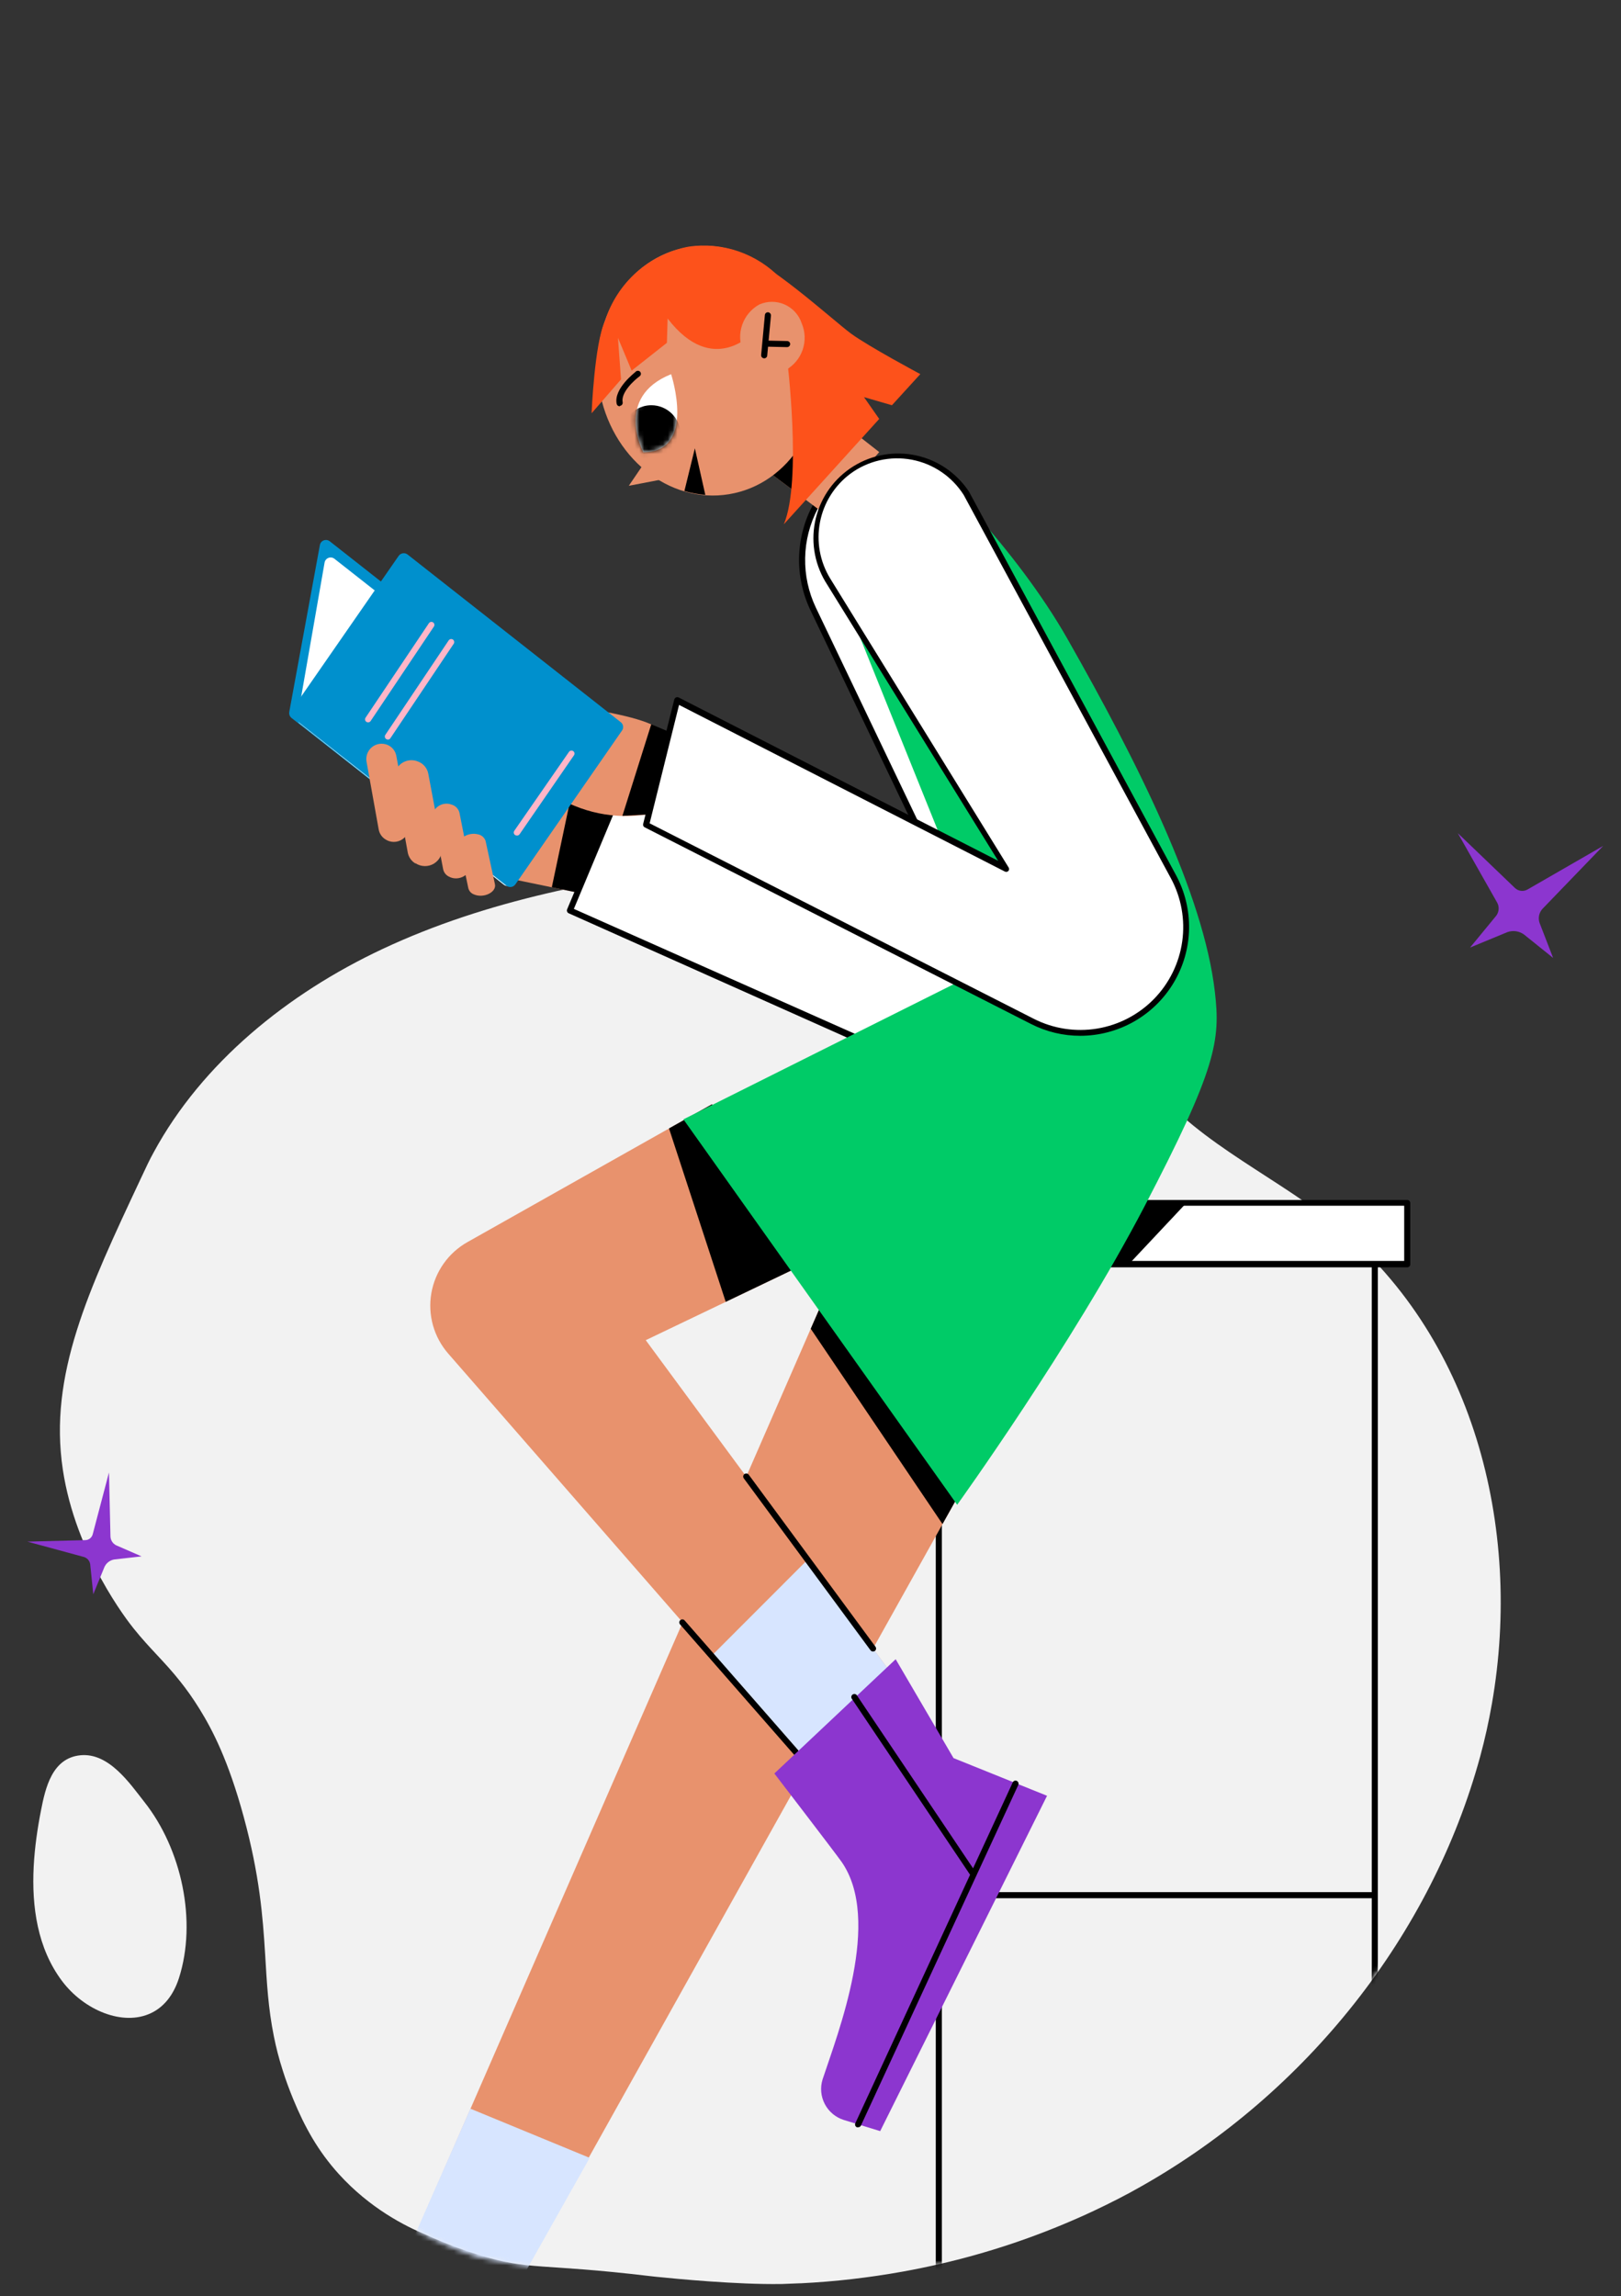 <?xml version="1.0" encoding="UTF-8"?> <svg xmlns="http://www.w3.org/2000/svg" width="341" height="483" viewBox="0 0 341 483" fill="none"><rect x="0" y="0" width="341" height="483" fill="#333333" stroke="none"/> <path d="M313.846 358.39C313.188 362.135 312.379 365.829 311.392 369.447C301.195 406.944 274.958 440.215 240.042 459.95C236.803 461.797 233.463 463.493 230.073 465.087C229.314 465.441 228.555 465.795 227.77 466.149C227.72 466.175 227.644 466.2 227.593 466.225C225.038 467.364 222.457 468.452 219.826 469.464C210.186 473.208 200.141 476.017 189.894 477.864C182.835 479.129 175.7 479.964 168.514 480.318C168.464 480.318 168.388 480.318 168.337 480.318C167.072 480.369 165.782 480.419 164.517 480.47C164.466 480.47 164.39 480.47 164.34 480.47C155.155 480.622 142.251 479.382 138.051 478.952C137.166 478.851 136.685 478.8 136.685 478.8C113.509 476.042 111.51 477.687 100.605 474.322C100.479 474.271 100.352 474.246 100.226 474.195C97.316 473.284 94.761 472.323 92.711 471.463C91.598 471.007 90.611 470.577 89.802 470.197C85.146 468.275 77.809 464.53 71.281 457.344C66.878 452.486 64.07 447.376 61.692 441.607C60.831 439.507 60.098 437.508 59.49 435.585C58.681 433.055 58.074 430.702 57.618 428.399C56.404 422.403 56.125 416.989 55.771 411.043C55.29 403.225 54.607 394.445 51.267 382.199C48.029 370.282 44.664 363.855 42.007 359.554C40.565 357.226 39.224 355.354 37.908 353.71C34.619 349.535 31.583 346.903 28.116 342.577C26.927 341.109 15.896 327.067 13.214 309.128C10.228 289.241 18.578 271.454 29.533 248.101C30.799 245.394 31.431 244.028 32.342 242.383C42.538 223.584 60.477 209.01 80.49 199.624C102.478 189.301 126.919 184.721 151.233 181.887C164.997 180.293 179.04 179.256 192.627 181.811C206.239 184.367 219.497 190.895 227.34 201.8C231.136 207.088 233.514 213.16 236.449 218.929C237.587 221.155 238.802 223.356 240.244 225.431C249.707 239.22 266.558 246.355 279.891 256.83C309.975 280.538 320.323 321.349 313.846 358.39Z" fill="#F2F2F2"></path> <path d="M16.91 369.244C10.938 369.835 9.544 376.155 8.635 380.793C7.892 384.552 7.301 388.568 7.089 392.63C6.649 401.133 7.892 409.833 13.015 416.683C17.653 422.897 25.883 426.308 31.793 423.473C34.325 422.261 36.431 419.896 37.644 416.122C41.478 404.149 38.22 388.993 30.369 379.065C27.292 375.155 22.912 368.653 16.91 369.244Z" fill="#F2F2F2"></path> <mask id="mask0_2287_1622" style="mask-type:alpha" maskUnits="userSpaceOnUse" x="0" y="0" width="328" height="483"> <path d="M318.125 360.561C317.468 364.305 316.658 367.999 315.671 371.618C295.208 407.168 274.35 444.995 244.321 462.121C241.083 463.968 237.743 465.663 234.352 467.257C233.593 467.611 232.834 467.965 232.05 468.32C231.999 468.345 231.923 468.37 231.873 468.396C229.317 469.534 226.737 470.622 224.105 471.634C214.465 475.379 203.984 475.06 193.737 476.907C186.678 478.172 179.98 482.134 172.794 482.489C172.743 482.489 172.667 482.489 172.617 482.489C171.352 482.539 170.061 482.59 168.796 482.64C168.746 482.64 168.67 482.64 168.619 482.64C159.435 482.792 146.531 481.552 142.331 481.122C141.445 481.021 140.965 480.97 140.965 480.97C117.789 478.213 118.797 477.843 105.335 475.744C105.209 475.694 104.014 475.527 103.888 475.476C100.841 474.976 100.14 474.813 96.911 473.493C95.798 473.037 94.891 472.747 94.081 472.368C89.426 470.445 82.088 466.7 75.56 459.515C71.158 454.657 68.35 449.546 65.971 443.777C65.111 441.677 64.377 439.678 63.77 437.756C62.96 435.225 62.353 432.872 61.898 430.57C60.683 424.573 60.405 419.159 60.051 413.213C59.57 405.395 58.887 396.615 55.547 384.369C52.308 372.452 48.943 366.026 46.287 361.725C44.844 359.397 43.503 357.525 42.188 355.88C38.898 351.705 35.862 349.074 32.396 344.747C31.207 343.28 20.175 329.238 17.494 311.299C14.508 291.412 22.857 273.625 33.813 250.272C35.078 247.564 35.711 246.198 36.621 244.554C46.818 225.755 16.608 204.165 36.621 194.779C58.608 184.456 -19.123 86.886 5.191 84.052C18.956 82.458 128.744 -1.803 142.331 0.753C155.943 3.308 265.799 85.128 273.642 96.033C277.437 101.321 273.507 159.94 276.442 165.709C325.47 110.318 316.683 179.91 318.125 181.985C327.588 195.774 296.61 234.079 309.944 244.554C340.028 268.261 324.603 323.519 318.125 360.561Z" fill="#F2F2F2"></path> </mask> <g mask="url(#mask0_2287_1622)"> <path d="M106.384 184.65L121.471 187.77L129.756 167.961L112.146 166.563L106.384 184.65Z" fill="#E8926D"></path> <path d="M114.412 150.147L107.968 185.265C107.928 185.485 107.832 185.691 107.689 185.863C107.545 186.035 107.36 186.167 107.15 186.246C106.941 186.325 106.715 186.348 106.494 186.314C106.272 186.279 106.064 186.188 105.888 186.049L61.326 151.033C61.141 150.885 60.999 150.689 60.916 150.467C60.832 150.246 60.809 150.005 60.849 149.772L67.293 114.654C67.333 114.433 67.429 114.227 67.572 114.055C67.716 113.883 67.901 113.751 68.111 113.672C68.32 113.593 68.546 113.57 68.767 113.605C68.989 113.639 69.197 113.73 69.373 113.869L113.969 148.936C114.141 149.083 114.272 149.271 114.349 149.483C114.427 149.695 114.449 149.924 114.412 150.147V150.147Z" fill="#0090CD"></path> <path d="M121.471 187.77L116.083 186.645L120.328 166.563L129.756 167.961L121.471 187.77Z" fill="black"></path> <path d="M115.384 153.897L108.088 185.383C108.037 185.597 107.933 185.794 107.786 185.957C107.64 186.12 107.454 186.243 107.247 186.316C107.041 186.389 106.819 186.409 106.602 186.374C106.386 186.339 106.181 186.251 106.008 186.116L63.065 152.209C62.879 152.065 62.736 151.873 62.651 151.654C62.567 151.434 62.545 151.196 62.588 150.964L68.282 118.335C68.322 118.115 68.418 117.909 68.561 117.737C68.705 117.565 68.89 117.433 69.099 117.354C69.309 117.275 69.535 117.252 69.756 117.286C69.978 117.321 70.186 117.412 70.362 117.551L114.924 152.584C115.116 152.738 115.261 152.942 115.342 153.174C115.424 153.406 115.438 153.657 115.384 153.897Z" fill="white"></path> <path d="M289.218 535.456C289.046 535.456 288.882 535.387 288.76 535.266C288.639 535.144 288.57 534.98 288.57 534.808V259.524C288.555 259.431 288.56 259.336 288.585 259.245C288.611 259.155 288.655 259.071 288.716 258.999C288.777 258.928 288.852 258.87 288.938 258.831C289.023 258.791 289.116 258.771 289.21 258.771C289.303 258.771 289.396 258.791 289.482 258.831C289.567 258.87 289.642 258.928 289.703 258.999C289.764 259.071 289.809 259.155 289.834 259.245C289.859 259.336 289.864 259.431 289.849 259.524V534.808C289.849 534.977 289.783 535.139 289.665 535.26C289.547 535.381 289.387 535.451 289.218 535.456V535.456Z" fill="black"></path> <path d="M197.502 535.455C197.33 535.455 197.166 535.387 197.044 535.266C196.923 535.144 196.854 534.979 196.854 534.808V259.523C196.839 259.431 196.844 259.336 196.869 259.245C196.894 259.155 196.939 259.071 197 258.999C197.061 258.928 197.136 258.87 197.222 258.831C197.307 258.791 197.4 258.771 197.494 258.771C197.587 258.771 197.68 258.791 197.766 258.831C197.851 258.87 197.926 258.928 197.987 258.999C198.048 259.071 198.093 259.155 198.118 259.245C198.143 259.336 198.148 259.431 198.133 259.523V534.808C198.133 534.977 198.067 535.139 197.949 535.26C197.831 535.381 197.671 535.451 197.502 535.455Z" fill="black"></path> <path d="M296.02 253.079H187.53V265.967H296.02V253.079Z" fill="white"></path> <path d="M296.021 266.598H187.531C187.363 266.598 187.203 266.532 187.085 266.413C186.966 266.295 186.9 266.135 186.9 265.967V253.079C186.898 252.995 186.912 252.911 186.943 252.833C186.974 252.754 187.02 252.683 187.078 252.622C187.137 252.562 187.208 252.514 187.285 252.481C187.363 252.448 187.446 252.432 187.531 252.432H296.021C296.193 252.432 296.358 252.5 296.479 252.621C296.601 252.743 296.669 252.908 296.669 253.079V265.967C296.665 266.136 296.595 266.297 296.474 266.414C296.353 266.532 296.19 266.598 296.021 266.598ZM188.178 265.251H295.391V253.642H188.178V265.251Z" fill="black"></path> <path d="M289.219 399.314H197.503C197.41 399.329 197.315 399.324 197.225 399.299C197.134 399.273 197.05 399.229 196.979 399.168C196.907 399.107 196.85 399.032 196.81 398.946C196.771 398.861 196.75 398.768 196.75 398.674C196.75 398.58 196.771 398.488 196.81 398.402C196.85 398.317 196.907 398.242 196.979 398.181C197.05 398.12 197.134 398.075 197.225 398.05C197.315 398.025 197.41 398.02 197.503 398.035H289.219C289.371 398.06 289.508 398.138 289.608 398.255C289.707 398.372 289.762 398.521 289.762 398.674C289.762 398.828 289.707 398.977 289.608 399.094C289.508 399.211 289.371 399.289 289.219 399.314Z" fill="black"></path> <path d="M176.466 265.967L81.92 482.693L103.843 489.717L206.742 305.449L176.466 265.967Z" fill="#E8926D"></path> <path d="M249.548 253.079L237.444 265.967H214.362L229.994 252.346L249.548 253.079Z" fill="black"></path> <path d="M195.899 180.014L171.044 128.053C169.448 124.705 168.654 121.032 168.725 117.324C168.796 113.616 169.73 109.976 171.453 106.692L174.59 100.725L232.449 183.696L216.016 193.822L195.899 180.014Z" fill="white"></path> <path d="M216.017 194.487C215.89 194.488 215.766 194.452 215.659 194.385L195.543 180.576C195.447 180.513 195.37 180.424 195.321 180.321L170.483 128.36C168.843 124.922 168.026 121.149 168.097 117.341C168.168 113.533 169.125 109.794 170.892 106.419L174.029 100.453C174.079 100.358 174.152 100.277 174.241 100.218C174.331 100.158 174.433 100.122 174.54 100.112C174.65 100.099 174.762 100.117 174.861 100.166C174.961 100.214 175.045 100.29 175.103 100.384L232.979 183.423C233.026 183.495 233.058 183.576 233.073 183.662C233.088 183.747 233.085 183.834 233.064 183.918C233.049 184.003 233.015 184.083 232.965 184.154C232.914 184.225 232.85 184.284 232.775 184.327L216.358 194.453C216.25 194.497 216.131 194.509 216.017 194.487ZM196.395 179.622L216.034 193.089L231.53 183.543L174.659 101.987L172.017 107.016C170.345 110.215 169.44 113.76 169.372 117.369C169.304 120.978 170.075 124.554 171.625 127.814L196.395 179.622Z" fill="black"></path> <path d="M198.269 320.605L206.742 305.449L176.466 265.967L170.55 279.52L198.269 320.605Z" fill="black"></path> <path d="M119.884 191.521L195.848 225.326L213.458 205.431L130.351 166.563L119.884 191.521Z" fill="white"></path> <path d="M195.848 226.042H195.593L119.629 192.118C119.477 192.047 119.359 191.92 119.299 191.765C119.239 191.609 119.241 191.436 119.305 191.282L129.755 166.376C129.822 166.214 129.951 166.085 130.113 166.018C130.278 165.958 130.459 165.958 130.624 166.018L213.731 204.886C213.819 204.928 213.896 204.99 213.955 205.067C214.014 205.144 214.055 205.234 214.072 205.329C214.099 205.424 214.101 205.525 214.077 205.62C214.053 205.716 214.004 205.804 213.936 205.875L196.326 225.787C196.271 225.863 196.199 225.926 196.117 225.97C196.034 226.014 195.942 226.039 195.848 226.042V226.042ZM120.72 191.197L195.729 224.542L212.401 205.585L130.675 167.381L120.72 191.197Z" fill="black"></path> <path d="M192.577 358.911L135.842 281.924L172.955 264.144L149.77 232.299L98.355 261.28C96.362 262.397 94.644 263.944 93.326 265.81C92.008 267.675 91.123 269.811 90.736 272.063C90.349 274.314 90.469 276.623 91.088 278.822C91.707 281.02 92.81 283.053 94.314 284.771L173.108 375.123L192.577 358.911Z" fill="#E8926D"></path> <path d="M152.667 273.861L172.954 264.144L149.769 232.299L140.734 237.379L152.667 273.861Z" fill="black"></path> <path d="M255.565 208.654C256.758 218.882 255.923 224.729 240.716 253.864C225.51 282.998 201.354 316.548 201.354 316.548L143.767 235.469L201.729 206.489L195.046 97.384C195.046 97.384 213.457 114.79 224.658 134.582C239.267 160.307 253.178 188.009 255.565 208.654Z" fill="#00CB67"></path> <path d="M158.31 96.753L173.601 108.209L184.955 95.099L169.254 82.808L158.31 96.753Z" fill="#E8926D"></path> <path d="M168.334 104.254L174.045 86.558L169.254 82.808L158.31 96.753L168.334 104.254Z" fill="black"></path> <path d="M175.699 121.114L206.658 197.965L221.319 189.952L182.774 114.739L175.699 121.114Z" fill="#00CB67"></path> <path d="M141.382 169.99C134.742 172.371 127.456 172.213 120.925 169.547C109.656 165.131 99.99 146.498 99.99 146.498C99.99 146.498 128.102 148.391 136.949 152.363C145.797 156.335 141.382 169.99 141.382 169.99Z" fill="#E8926D"></path> <path d="M140.785 153.965L137.001 152.363L130.932 171.626L135.944 171.354L140.785 153.965Z" fill="black"></path> <path d="M130.864 153.658L108.412 186.048C108.309 186.192 108.178 186.314 108.027 186.406C107.876 186.499 107.708 186.559 107.532 186.585C107.357 186.61 107.179 186.6 107.008 186.555C106.836 186.509 106.676 186.43 106.537 186.321L61.684 151.033C61.441 150.83 61.279 150.545 61.228 150.231C61.178 149.918 61.243 149.597 61.412 149.328L83.863 116.938C83.965 116.792 84.095 116.669 84.245 116.575C84.396 116.481 84.564 116.419 84.739 116.392C84.914 116.365 85.093 116.373 85.265 116.417C85.437 116.461 85.598 116.54 85.739 116.648L130.608 151.936C130.857 152.14 131.021 152.429 131.068 152.748C131.115 153.066 131.042 153.39 130.864 153.658V153.658Z" fill="#0090CD"></path> <path d="M135.927 173.485L217.176 214.842C221.555 217.066 226.545 217.781 231.372 216.878C236.199 215.975 240.594 213.503 243.872 209.847V209.847C246.931 206.429 248.861 202.151 249.398 197.596C249.935 193.04 249.053 188.43 246.873 184.395L203.299 103.794C202.041 101.787 200.382 100.061 198.426 98.725C196.469 97.389 194.258 96.473 191.93 96.032C189.602 95.592 187.209 95.638 184.9 96.167C182.591 96.696 180.416 97.697 178.512 99.106V99.106C175.016 101.667 172.616 105.454 171.794 109.71C170.972 113.965 171.789 118.373 174.079 122.052L211.669 182.793L142.422 147.368L135.927 173.485Z" fill="white"></path> <path d="M227.268 217.893C223.658 217.901 220.099 217.048 216.886 215.405L135.637 174.047C135.505 173.987 135.398 173.883 135.335 173.752C135.273 173.62 135.259 173.472 135.296 173.331L141.842 147.146C141.869 147.054 141.914 146.968 141.976 146.895C142.037 146.821 142.114 146.762 142.2 146.72C142.288 146.678 142.384 146.656 142.482 146.656C142.579 146.656 142.675 146.678 142.763 146.72L209.981 181.088L173.585 122.291C171.221 118.282 170.517 113.508 171.625 108.988C172.733 104.467 175.564 100.559 179.514 98.098C183.464 95.637 188.22 94.818 192.766 95.815C197.312 96.812 201.287 99.547 203.844 103.436L247.384 184.088C249.27 187.579 250.218 191.5 250.134 195.468C250.05 199.435 248.937 203.312 246.904 206.72C244.871 210.128 241.987 212.949 238.536 214.908C235.085 216.867 231.185 217.895 227.216 217.893H227.268ZM136.66 173.195L217.465 214.313C221.575 216.404 226.246 217.127 230.796 216.376C235.346 215.626 239.537 213.441 242.758 210.14C245.978 206.84 248.06 202.596 248.699 198.029C249.338 193.462 248.501 188.811 246.31 184.753L202.736 104.135C201.519 102.209 199.917 100.554 198.032 99.275C196.146 97.995 194.016 97.119 191.776 96.699C189.537 96.28 187.234 96.328 185.013 96.838C182.793 97.349 180.701 98.313 178.87 99.669C175.549 102.154 173.275 105.789 172.493 109.863C171.711 113.937 172.477 118.156 174.642 121.694L212.146 182.435C212.231 182.545 212.276 182.679 212.276 182.818C212.276 182.957 212.231 183.092 212.146 183.202C212.052 183.307 211.926 183.378 211.786 183.402C211.647 183.427 211.504 183.405 211.379 183.338L142.848 148.288L136.66 173.195Z" fill="black"></path> <path d="M77.096 160.187L79.671 174.524C79.751 174.943 79.916 175.34 80.156 175.692C80.397 176.044 80.707 176.343 81.069 176.57V176.57C81.59 176.914 82.2 177.1 82.825 177.104C83.45 177.109 84.063 176.931 84.588 176.593C85.114 176.255 85.53 175.772 85.786 175.202C86.042 174.631 86.126 173.999 86.029 173.382L83.37 158.993C83.274 158.477 83.048 157.993 82.714 157.588C82.38 157.182 81.949 156.868 81.46 156.675V156.675C80.931 156.466 80.356 156.401 79.793 156.486C79.23 156.572 78.701 156.805 78.257 157.161C77.814 157.518 77.473 157.986 77.269 158.518C77.065 159.049 77.005 159.625 77.096 160.187V160.187Z" fill="#E8926D"></path> <path d="M82.976 163.938L85.789 179.4C85.883 179.856 86.069 180.287 86.336 180.668C86.603 181.05 86.944 181.372 87.341 181.616H87.443C88.015 181.986 88.681 182.187 89.363 182.195C90.044 182.203 90.715 182.019 91.296 181.662C91.877 181.305 92.345 180.792 92.647 180.18C92.948 179.569 93.071 178.885 93 178.207L90.085 162.693C89.968 162.133 89.711 161.611 89.338 161.176C88.966 160.741 88.49 160.407 87.954 160.204V160.204C87.374 159.958 86.74 159.868 86.114 159.945C85.489 160.021 84.894 160.26 84.39 160.638C83.886 161.016 83.49 161.519 83.242 162.099C82.994 162.678 82.902 163.312 82.976 163.938Z" fill="#E8926D"></path> <path d="M91.125 171.916L93.222 182.844C93.289 183.176 93.431 183.489 93.638 183.758C93.845 184.027 94.111 184.245 94.415 184.395V184.395C96.478 185.537 99.206 183.969 98.814 181.906L96.649 170.944C96.541 170.535 96.327 170.161 96.027 169.861C95.728 169.561 95.354 169.347 94.944 169.24V169.24C93.017 168.524 90.767 170.058 91.125 171.916Z" fill="#E8926D"></path> <path d="M96.632 177.848L98.524 186.866C98.602 187.156 98.748 187.423 98.95 187.646C99.151 187.868 99.403 188.039 99.684 188.145V188.145C101.712 189.031 104.491 187.702 104.116 185.997L102.156 176.928C102.042 176.569 101.832 176.248 101.55 175.999C101.268 175.749 100.923 175.581 100.553 175.513V175.513C98.576 175.001 96.308 176.314 96.632 177.848Z" fill="#E8926D"></path> <path d="M153.37 103.963C166.077 101.86 174.452 88.521 172.076 74.17C169.7 59.819 157.473 49.89 144.766 51.994C132.059 54.097 123.684 67.436 126.06 81.787C128.436 96.139 140.663 106.067 153.37 103.963Z" fill="#E8926D"></path> <path d="M165.555 75.325C165.555 75.325 168.76 101.135 164.89 110.289L184.955 88.127L181.751 83.542L187.632 85.246L193.599 78.7C193.599 78.7 182.688 72.87 179.023 70.176C175.358 67.483 160.441 53.862 155.48 53.572C150.519 53.282 168.112 69.205 168.112 69.205L165.555 75.325Z" fill="#FD521B"></path> <path d="M158.583 69.818C158.583 69.818 150.059 79.535 140.444 67.005L140.291 72.12L132.875 77.967L129.994 71.063L130.642 79.808L124.453 86.934C124.453 86.934 125.05 72.154 127.283 67.517C128.545 64.892 134.58 58.413 134.58 58.413L148.218 58.175L158.583 69.818Z" fill="#FD521B"></path> <path d="M136.25 96.344L132.278 102.191L139.574 100.793L136.25 96.344Z" fill="#E8926D"></path> <path d="M135.331 95.134C135.331 95.134 129.074 83.558 141.178 78.717C141.178 78.717 146.582 95.134 135.331 95.134Z" fill="white"></path> <path d="M143.974 103.299C145.41 103.711 146.883 103.979 148.372 104.101L146.173 94.315L143.974 103.299Z" fill="black"></path> <path d="M135.415 65.471L163.305 70.909L164.276 58.618C161.805 56.013 158.742 54.042 155.347 52.873C151.952 51.704 148.325 51.37 144.774 51.901C140.722 52.679 136.955 54.54 133.876 57.286C130.796 60.033 128.518 63.562 127.283 67.499L135.415 65.471Z" fill="#FD521B"></path> <mask id="mask1_2287_1622" style="mask-type:alpha" maskUnits="userSpaceOnUse" x="133" y="78" width="10" height="18"> <path d="M135.331 95.134C135.331 95.134 129.074 83.558 141.178 78.717C141.178 78.717 146.582 95.134 135.331 95.134Z" fill="white"></path> </mask> <g mask="url(#mask1_2287_1622)"> <path d="M143.156 91.366C143.16 92.581 142.803 93.769 142.13 94.781C141.458 95.792 140.501 96.581 139.38 97.048C138.258 97.516 137.024 97.639 135.832 97.405C134.641 97.17 133.546 96.587 132.686 95.729C131.826 94.871 131.239 93.778 131.001 92.587C130.763 91.396 130.884 90.161 131.348 89.039C131.812 87.916 132.598 86.957 133.608 86.282C134.617 85.607 135.805 85.246 137.019 85.246C138.644 85.246 140.202 85.89 141.353 87.038C142.503 88.185 143.152 89.742 143.156 91.366V91.366Z" fill="black"></path> </g> <path d="M130.352 85.468C130.202 85.466 130.057 85.413 129.942 85.317C129.827 85.22 129.749 85.087 129.722 84.939C129.074 81.7 133.625 78.342 133.813 78.12C133.949 78.021 134.118 77.979 134.284 78.005C134.367 78.018 134.446 78.046 134.517 78.09C134.588 78.133 134.65 78.19 134.699 78.257C134.749 78.324 134.784 78.4 134.804 78.481C134.824 78.562 134.828 78.646 134.815 78.728C134.802 78.811 134.773 78.889 134.73 78.961C134.687 79.032 134.63 79.094 134.563 79.143C133.421 79.978 130.574 82.553 130.983 84.615C131.013 84.783 130.976 84.955 130.881 85.095C130.785 85.235 130.638 85.332 130.472 85.366L130.352 85.468Z" fill="black"></path> <path d="M168.641 67.994C168.352 67.123 167.883 66.322 167.265 65.643C166.648 64.964 165.895 64.421 165.055 64.05C164.216 63.679 163.308 63.488 162.39 63.489C161.472 63.49 160.564 63.683 159.725 64.056C158.039 64.99 156.757 66.515 156.128 68.337C155.498 70.16 155.565 72.151 156.316 73.927C156.605 74.8 157.074 75.603 157.693 76.283C158.312 76.964 159.066 77.508 159.908 77.879C160.75 78.25 161.66 78.44 162.58 78.438C163.5 78.435 164.409 78.24 165.249 77.865C166.938 76.933 168.221 75.407 168.848 73.583C169.475 71.759 169.401 69.767 168.641 67.994Z" fill="#E8926D"></path> <path d="M160.696 75.376C160.528 75.359 160.372 75.275 160.264 75.145C160.155 75.014 160.103 74.846 160.117 74.677L160.901 66.272C160.907 66.188 160.931 66.106 160.97 66.03C161.008 65.955 161.062 65.888 161.127 65.834C161.193 65.78 161.268 65.74 161.349 65.715C161.43 65.691 161.516 65.683 161.6 65.693C161.767 65.714 161.92 65.798 162.028 65.928C162.135 66.058 162.19 66.223 162.18 66.392L161.395 74.796C161.389 74.881 161.366 74.963 161.327 75.038C161.288 75.114 161.234 75.18 161.169 75.234C161.104 75.288 161.028 75.329 160.947 75.353C160.866 75.377 160.781 75.385 160.696 75.376Z" fill="black"></path> <path d="M165.555 73.023L161.054 72.921C160.971 72.921 160.888 72.904 160.811 72.871C160.735 72.838 160.665 72.79 160.608 72.729C160.55 72.668 160.506 72.597 160.477 72.518C160.448 72.44 160.436 72.356 160.441 72.273C160.453 72.107 160.526 71.951 160.645 71.835C160.764 71.718 160.922 71.65 161.088 71.642L165.589 71.744C165.673 71.744 165.757 71.761 165.834 71.794C165.912 71.827 165.982 71.875 166.041 71.935C166.1 71.995 166.146 72.067 166.177 72.145C166.207 72.224 166.222 72.308 166.22 72.392C166.218 72.477 166.199 72.561 166.164 72.639C166.129 72.716 166.08 72.787 166.018 72.845C165.956 72.904 165.884 72.95 165.804 72.98C165.725 73.011 165.64 73.025 165.555 73.023V73.023Z" fill="black"></path> <path d="M98.95 443.586L81.595 483.085L103.689 490.092L124.044 453.934L98.95 443.586Z" fill="#D7E5FF"></path> <path d="M192.593 358.911L169.886 328.106L149.719 348.291L173.108 375.14L192.593 358.911Z" fill="#D7E5FF"></path> <path d="M109.128 487.211L103.878 507.668L109.231 534.944H33.096L31.732 525.755C31.463 523.967 31.916 522.146 32.99 520.691C34.064 519.236 35.672 518.268 37.46 517.999C47.689 516.601 66.441 512.288 73.737 499.246C75.05 496.877 74.573 478.687 74.573 478.687L109.128 487.211Z" fill="#FEA419"></path> <path d="M183.659 347.421C183.558 347.422 183.457 347.399 183.365 347.355C183.274 347.311 183.194 347.246 183.131 347.166L156.468 310.991C156.367 310.853 156.325 310.68 156.35 310.511C156.376 310.341 156.467 310.189 156.605 310.087C156.744 309.99 156.916 309.95 157.084 309.975C157.252 310.001 157.404 310.09 157.508 310.223L184.171 346.415C184.22 346.482 184.256 346.559 184.277 346.64C184.297 346.721 184.3 346.805 184.288 346.887C184.275 346.97 184.246 347.049 184.203 347.12C184.159 347.191 184.102 347.253 184.034 347.302C183.925 347.38 183.794 347.421 183.659 347.421V347.421Z" fill="black"></path> <path d="M167.43 369.242C167.34 369.242 167.25 369.222 167.168 369.183C167.085 369.145 167.012 369.089 166.953 369.02L143.087 341.744C143.026 341.685 142.978 341.615 142.946 341.538C142.913 341.46 142.896 341.377 142.896 341.293C142.896 341.208 142.913 341.125 142.946 341.047C142.978 340.97 143.026 340.899 143.087 340.841C143.208 340.723 143.37 340.657 143.538 340.657C143.707 340.657 143.869 340.723 143.99 340.841L167.857 368.117C167.974 368.238 168.04 368.4 168.04 368.569C168.04 368.737 167.974 368.899 167.857 369.02C167.748 369.146 167.596 369.225 167.43 369.242Z" fill="black"></path> <path d="M188.416 349.04L200.588 369.838L220.261 377.765L185.16 448.308L177.488 445.956C175.771 445.411 174.339 444.208 173.506 442.611C172.672 441.014 172.504 439.152 173.039 437.432C176.278 427.629 185.62 403.882 177.011 391.625C175.443 389.426 162.896 373.077 162.896 373.077L188.416 349.04Z" fill="#8C36CF"></path> <path d="M180.507 447.49C180.423 447.513 180.335 447.513 180.251 447.49C180.175 447.457 180.106 447.409 180.048 447.349C179.99 447.288 179.945 447.218 179.915 447.14C179.885 447.062 179.87 446.979 179.873 446.896C179.875 446.813 179.893 446.731 179.927 446.655L213.051 374.936C213.121 374.784 213.248 374.667 213.405 374.61C213.561 374.552 213.734 374.559 213.886 374.629C214.041 374.699 214.163 374.829 214.223 374.988C214.284 375.148 214.279 375.325 214.21 375.481L181.086 447.183C181.029 447.284 180.944 447.366 180.841 447.421C180.738 447.475 180.623 447.499 180.507 447.49V447.49Z" fill="black"></path> <path d="M204.765 394.899C204.661 394.899 204.559 394.874 204.467 394.826C204.375 394.779 204.296 394.71 204.236 394.626L179.244 357.428C179.183 357.358 179.137 357.276 179.109 357.187C179.082 357.098 179.075 357.004 179.087 356.912C179.1 356.819 179.132 356.731 179.182 356.652C179.232 356.573 179.298 356.506 179.376 356.455C179.454 356.405 179.542 356.371 179.634 356.358C179.726 356.344 179.82 356.35 179.91 356.376C179.999 356.402 180.082 356.447 180.152 356.508C180.223 356.569 180.28 356.644 180.318 356.729L205.293 393.91C205.341 393.979 205.375 394.057 205.392 394.139C205.41 394.221 205.41 394.306 205.394 394.389C205.379 394.472 205.346 394.55 205.3 394.62C205.253 394.69 205.193 394.75 205.123 394.796C205.014 394.861 204.891 394.897 204.765 394.899V394.899Z" fill="black"></path> <path d="M77.436 151.953C77.31 151.954 77.186 151.919 77.078 151.851C77.008 151.805 76.948 151.745 76.901 151.675C76.855 151.605 76.822 151.526 76.806 151.444C76.791 151.361 76.791 151.276 76.809 151.194C76.826 151.112 76.86 151.034 76.908 150.965L90.222 131.104C90.268 131.035 90.327 130.975 90.396 130.929C90.465 130.882 90.543 130.849 90.624 130.833C90.706 130.816 90.79 130.816 90.871 130.832C90.953 130.847 91.031 130.879 91.1 130.925C91.169 130.971 91.229 131.03 91.276 131.099C91.322 131.168 91.355 131.246 91.371 131.327C91.388 131.409 91.388 131.493 91.373 131.574C91.357 131.656 91.325 131.734 91.279 131.803L77.965 151.681C77.907 151.767 77.828 151.838 77.736 151.885C77.644 151.933 77.54 151.956 77.436 151.953V151.953Z" fill="#FFB6C8"></path> <path d="M81.596 155.585C81.468 155.576 81.345 155.535 81.238 155.465C81.167 155.419 81.107 155.359 81.061 155.289C81.014 155.219 80.982 155.14 80.966 155.058C80.95 154.975 80.951 154.89 80.968 154.808C80.985 154.726 81.019 154.648 81.067 154.579L94.381 134.718C94.475 134.577 94.621 134.479 94.786 134.444C94.952 134.409 95.125 134.44 95.268 134.531C95.339 134.579 95.399 134.64 95.446 134.712C95.493 134.783 95.525 134.863 95.541 134.947C95.557 135.031 95.556 135.117 95.538 135.201C95.521 135.285 95.487 135.364 95.438 135.434L82.124 155.295C82.067 155.383 81.989 155.456 81.897 155.507C81.805 155.557 81.701 155.584 81.596 155.585V155.585Z" fill="#FFB6C8"></path> <path d="M108.702 175.769C108.575 175.761 108.451 175.72 108.344 175.65C108.275 175.602 108.217 175.541 108.172 175.471C108.127 175.4 108.096 175.321 108.082 175.239C108.067 175.156 108.07 175.072 108.089 174.99C108.107 174.909 108.142 174.832 108.191 174.764L119.698 158.159C119.746 158.091 119.807 158.033 119.878 157.988C119.948 157.943 120.027 157.913 120.109 157.899C120.192 157.885 120.276 157.887 120.358 157.905C120.439 157.923 120.516 157.958 120.584 158.006C120.653 158.054 120.711 158.115 120.755 158.186C120.8 158.256 120.83 158.335 120.845 158.417C120.859 158.499 120.857 158.584 120.838 158.665C120.82 158.747 120.786 158.824 120.738 158.892L109.299 175.497C109.233 175.591 109.143 175.666 109.038 175.714C108.933 175.762 108.817 175.781 108.702 175.769V175.769Z" fill="#FFB6C8"></path> </g> <path d="M19.497 322.776L22.926 309.753L23.236 323.185C23.253 323.988 23.717 324.713 24.435 325.074L29.776 327.402L24.056 328.05C23.152 328.197 22.38 328.777 21.987 329.598L19.622 335.377L18.973 329.051C18.863 328.316 18.329 327.716 17.608 327.519L5.755 324.299L17.953 323.988C18.682 323.966 19.311 323.473 19.495 322.77L19.497 322.776Z" fill="#8C36CF"></path> <path d="M321.343 187.113L337.25 177.947L324.536 191.131C323.777 191.917 323.516 193.06 323.854 194.1L326.718 201.508L320.605 196.594C319.6 195.857 318.295 195.665 317.119 196.076L309.252 199.326L314.754 192.632C315.362 191.817 315.431 190.724 314.93 189.843L306.677 175.276L318.68 186.791C319.396 187.479 320.479 187.608 321.339 187.114L321.343 187.113Z" fill="#8C36CF"></path> </svg> 